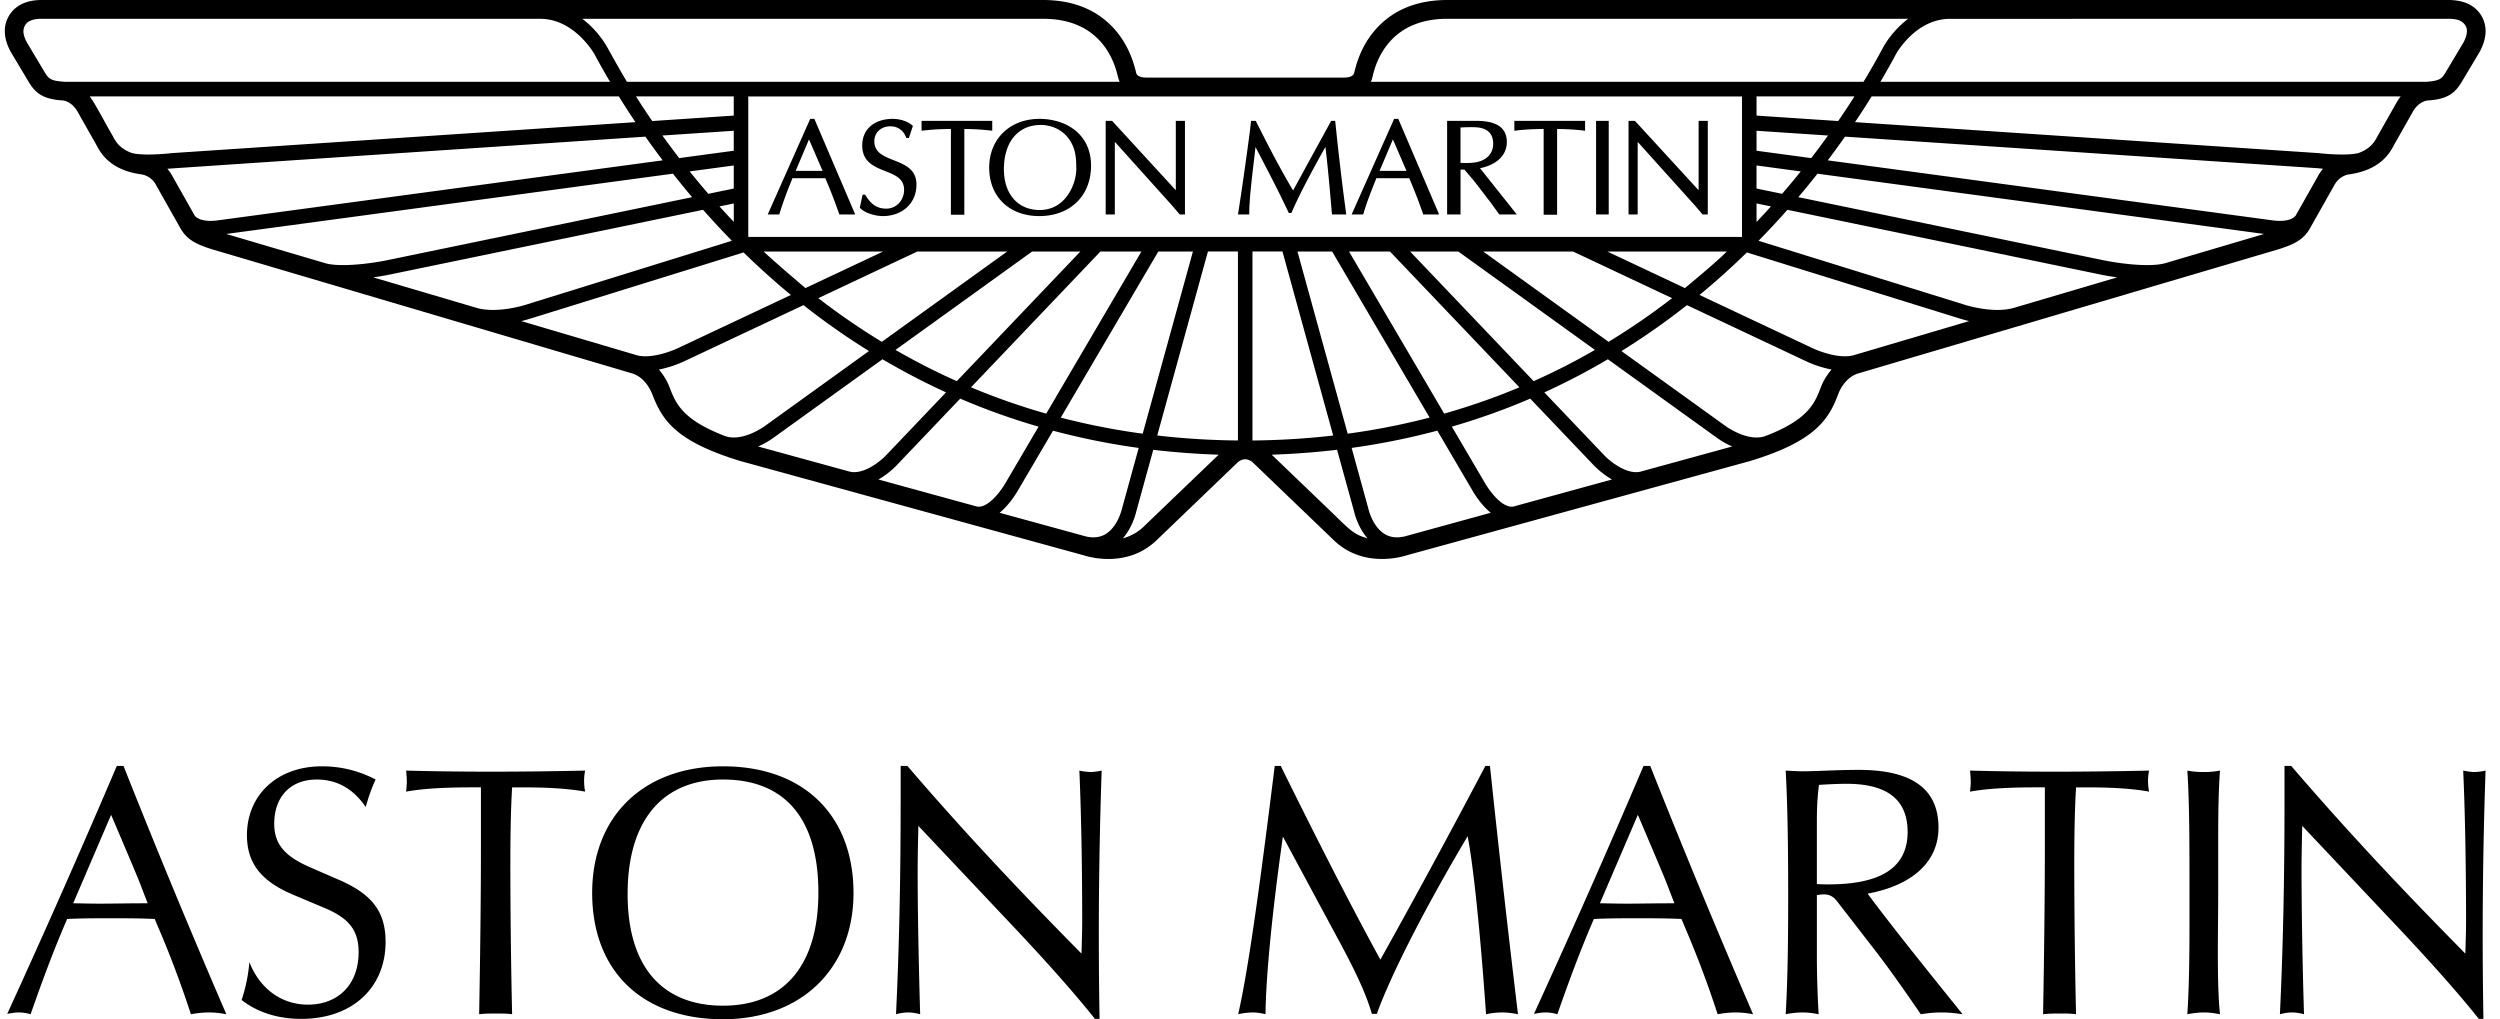 <svg xmlns="http://www.w3.org/2000/svg" fill="none" height="53" width="130"><path clip-rule="evenodd" d="M118.794 41.796c0 3.821-.073 7.475-.239 10.944.221-.055.424-.093.627-.093.202 0 .424.038.627.093a269.2 269.2 0 0 1-.13-7.364c0-.798.019-1.614.037-2.43l4.462 4.73c1.936 2.04 3.522 3.803 4.72 5.305h.24a247.3 247.3 0 0 1 .111-12.91 3.031 3.031 0 0 1-.572.074c-.184 0-.387-.037-.59-.074.074 1.67.148 4.303.148 7.883 0 .464-.019 1.002-.037 1.633-2.729-2.764-5.79-5.955-9.053-9.757h-.351v1.966Zm-4.941 6.158c0 1.763-.018 3.34-.111 4.786.295-.055.59-.093.867-.093s.553.038.83.093c-.093-.927-.111-2.022-.111-3.265 0-.927.018-1.947.018-3.06v-2.708c0-1.447.019-2.653.093-3.636a4.558 4.558 0 0 1-.867.074c-.276 0-.553-.019-.83-.074.111 1.688.111 3.784.111 6.344v1.54Zm-7.521-3.914c0 2.727-.037 5.64-.092 8.7.313-.037.608-.037.885-.037.295 0 .571 0 .829.037a363.447 363.447 0 0 1-.092-7.642c0-1.54.019-2.931.092-4.155h.535c1.254 0 2.342.055 3.264.222a2.843 2.843 0 0 1-.056-.556c0-.186.019-.371.056-.538-1.715.037-3.338.056-4.905.056-1.549 0-3.005-.02-4.407-.056.019.185.037.39.037.575 0 .167-.018.352-.037.52.793-.15 1.937-.223 3.393-.223h.498v3.097Zm-11.247 1.948c-.166 0-.387 0-.608-.018v-3.265c0-.557.018-1.206.11-1.892.59-.037 1.088-.056 1.438-.056 2.12 0 3.171.835 3.171 2.504 0 1.837-1.364 2.727-4.111 2.727Zm-2.1.427c0 2.393-.019 4.489-.13 6.325a4.76 4.76 0 0 1 .867-.093c.295 0 .572.038.848.093a53.856 53.856 0 0 1-.092-2.8v-3.395c.13-.019.24-.037.35-.037.332 0 .535.13.738.408l2.01 2.597c.737.964 1.493 2.04 2.305 3.227.35-.055.7-.093 1.069-.093.368 0 .737.038 1.106.093-1.881-2.337-3.558-4.415-4.941-6.27 2.397-.445 3.687-1.706 3.687-3.431 0-2.022-1.383-3.005-4.148-3.005-1.18 0-2.157.074-2.95.074-.203 0-.498-.019-.848-.037.092 1.65.129 3.766.129 6.344Zm-8.388.575c-.645 0-1.107-.019-1.402-.019l1.973-4.6c.94 2.207 1.475 3.469 1.586 3.784l.313.816c-.995 0-1.825.019-2.47.019Zm.866-7.16a527.207 527.207 0 0 1-5.697 12.892c.203-.037.405-.075.608-.075.203 0 .424.038.609.093.59-1.688 1.198-3.339 1.899-4.953.756-.037 1.511-.037 2.286-.037.756 0 1.512 0 2.268.037l.313.742a52.647 52.647 0 0 1 1.568 4.211c.313-.055.626-.093.94-.093.313 0 .608.038.903.093-1.77-4.1-3.558-8.403-5.347-12.91h-.35Zm-19.177 0c-.775 6.232-1.365 10.554-1.9 12.91a3.55 3.55 0 0 1 .738-.093c.24 0 .461.038.682.093.019-1.725.277-4.804.904-9.238l2.876 5.343c.793 1.465 1.42 2.727 1.752 3.877h.258c.516-1.466 1.991-4.638 4.72-9.238.24 1.187.608 4.266.959 9.256a4.23 4.23 0 0 1 .83-.093c.276 0 .553.038.83.093a887.3 887.3 0 0 1-1.457-12.91h-.24a464.602 464.602 0 0 1-5.458 10.072c-1.733-3.172-3.429-6.53-5.18-10.072h-.314Zm-19.453 1.966c0 3.821-.073 7.475-.24 10.944a2.61 2.61 0 0 1 .628-.093c.202 0 .424.038.627.093-.093-3.228-.13-5.695-.13-7.364 0-.798.019-1.614.037-2.43l4.462 4.73c1.936 2.04 3.522 3.803 4.72 5.305h.24a247.924 247.924 0 0 1 .11-12.91 3.017 3.017 0 0 1-.57.074 3.41 3.41 0 0 1-.59-.074c.073 1.67.147 4.303.147 7.883 0 .464-.019 1.002-.037 1.633-2.729-2.764-5.79-5.955-9.053-9.757h-.35v1.966Zm-4.277 4.619c0 3.803-1.807 5.88-4.96 5.88-3.19 0-4.96-2.059-4.96-5.806 0-3.821 1.808-5.954 4.96-5.954 3.227 0 4.96 2.04 4.96 5.88Zm-11.763.018c0 4.044 2.581 6.567 6.803 6.567 4.094 0 6.786-2.653 6.786-6.567 0-4.025-2.582-6.585-6.786-6.585-4.111 0-6.803 2.578-6.803 6.585Zm-5.785-2.393c0 2.727-.037 5.64-.092 8.7.313-.037.608-.037.884-.037.296 0 .572 0 .83.037a357.728 357.728 0 0 1-.092-7.642c0-1.54.018-2.931.092-4.155h.535c1.254 0 2.341.055 3.263.222a2.857 2.857 0 0 1-.055-.556c0-.186.018-.371.055-.538-1.714.037-3.337.056-4.904.056-1.549 0-3.006-.02-4.407-.056.019.185.037.39.037.575 0 .167-.018.352-.037.52.793-.15 1.936-.223 3.393-.223h.498v3.097Zm-12.04 5.992A8.451 8.451 0 0 1 12.564 52c.83.648 1.899.982 3.097.982 2.674 0 4.389-1.632 4.389-4.006 0-1.614-.757-2.505-2.434-3.228l-1.494-.65c-1.272-.556-1.862-1.168-1.862-2.262 0-1.41.848-2.3 2.212-2.3 1.052 0 1.9.482 2.545 1.428.147-.52.313-1.002.516-1.428a5.912 5.912 0 0 0-2.802-.687c-2.324 0-3.89 1.503-3.89 3.58 0 1.503.792 2.43 2.451 3.117l1.494.63c1.272.52 1.862 1.113 1.862 2.338 0 1.688-1.07 2.727-2.636 2.727-1.346 0-2.49-.798-3.042-2.208ZM5.207 46.99c-.645 0-1.106-.019-1.401-.019l1.972-4.6c.94 2.207 1.476 3.469 1.586 3.784l.314.816c-.996 0-1.826.019-2.47.019Zm.866-7.16A526.903 526.903 0 0 1 .375 52.722c.203-.037.406-.075.609-.075.202 0 .424.038.608.093.59-1.688 1.198-3.339 1.9-4.953.755-.037 1.511-.037 2.285-.037.756 0 1.512 0 2.268.037l.314.742a52.607 52.607 0 0 1 1.567 4.211c.313-.055.627-.093.94-.093.314 0 .609.038.904.093-1.77-4.1-3.559-8.403-5.347-12.91h-.35ZM88.328 6.285v3.6h-.007l-3.304-3.6h-.333v4.867h.475V7.386h.008l2.993 3.327.373.438.272.001V6.285h-.477Zm-5.332 4.867h.658V6.285h-.658v4.867Zm-.615-4.867h-3.635v.512l.048-.005c.417-.045.82-.083 1.476-.085v4.46h.7V6.709c.492.001.965.029 1.405.084l.049.006v-.513h-.044Zm-6.436 2.183c.176.01.543.024.846-.037.535-.11.855-.467.855-.956 0-.478-.245-.76-.73-.839-.241-.04-.685-.02-.97-.007v1.84Zm1.016.278 1.913 2.406h-.911l-.451-.624-.82-1.068-.543-.642h-.201v2.334h-.698V6.285h1.517c1.069 0 1.588.361 1.588 1.106 0 .676-.522 1.178-1.395 1.355Zm-3.824.138-.706-1.636c-.068.16-.647 1.53-.693 1.636h1.4Zm1.698 2.268h-.826l-.01-.029a26.166 26.166 0 0 0-.72-1.857h-1.708l-.04.104c-.225.562-.457 1.143-.636 1.751l-.01.031h-.6l2.21-4.971h.216l2.124 4.971Zm-5.443-4.867h-.171l-1.172 2.138s-.74 1.358-.808 1.48c-.723-1.211-1.374-2.489-1.929-3.594l-.012-.024h-.246l-.004.039c-.068.72-.486 3.649-.667 4.778l-.008.05h.586v-.043c0-.686.12-1.709.248-2.792l.078-.67c.082.157.993 1.897 1.34 2.615l.394.814h.132l.011-.027c.404-.935.974-2.005 1.757-3.41.11.837.257 2.513.338 3.473l.004.04h.742l-.007-.05a142.32 142.32 0 0 1-.563-4.778l-.004-.04h-.039Zm-7.817 0h-.433v3.6h-.007l-3.305-3.6h-.334v4.867h.475V7.386h.01l2.991 3.327.372.437.02.002h.254V6.285h-.043Zm-6.232 4.083c.437-.468.626-1.132.626-1.597 0-.035-.002-.068-.004-.1 0-.574-.073-1.051-.43-1.512-.326-.414-.854-.661-1.413-.661-1.183 0-1.919.883-1.919 2.305 0 1.286.729 2.117 1.857 2.117.51 0 .942-.186 1.283-.552Zm-1.288-4.187c1.334 0 2.68.752 2.68 2.434 0 1.567-1.082 2.621-2.693 2.621-1.558 0-2.604-1.011-2.604-2.517 0-1.494 1.076-2.538 2.617-2.538Zm-2.5.104h-3.633v.512l.047-.005c.417-.045.82-.083 1.478-.085v4.46h.698V6.709c.491.001.964.03 1.404.084l.048.006v-.513h-.042Zm-6.844 4.512.017.02c.263.286.851.42 1.166.42 1.038 0 1.762-.674 1.762-1.637 0-.8-.601-1.039-1.183-1.269-.518-.205-1.008-.399-1.008-.988 0-.45.35-.775.833-.775.385 0 .677.206.823.58l.011.028h.13l.208-.626-.023-.022c-.283-.256-.714-.347-1.023-.347-.965 0-1.588.543-1.588 1.385 0 .858.635 1.108 1.195 1.33.505.199.982.387.982.975 0 .548-.406.978-.923.978-.472 0-.787-.205-1.09-.706l-.013-.02h-.131l-.145.674Zm-1.937-1.913-.705-1.636-.694 1.636h1.4Zm1.698 2.268h-.826l-.01-.029a27.1 27.1 0 0 0-.72-1.857h-1.708l-.045.115a20.49 20.49 0 0 0-.633 1.74l-.009.031h-.6l2.21-4.971h.216l2.125 4.971Zm83.622-8.932c.144-.268.186-.464.186-.605a.514.514 0 0 0-.076-.284c-.185-.31-.54-.343-.812-.354L101.399.98c-1.787 0-2.79 1.8-2.799 1.817-.228.429-.5.919-.819 1.457h28.375c.72-.047.828-.179 1.003-.469l.935-1.564Zm-3.466 3.102c.066-.116.136-.217.209-.31H97.325c-.263.426-.551.874-.864 1.34l24.135 1.612c.381.046 1.483.135 2.035-.003.661-.231.872-.63 1.007-.891l.99-1.748Zm-4.105 3.856a2.03 2.03 0 0 1 .273-.403 9.622 9.622 0 0 1-.286-.029l-24.57-1.64c-.28.4-.58.813-.897 1.232l23.125 3.12c.886.12 1.158-.18 1.206-.245l1.149-2.035Zm-2.789 2.988L94.509 9.032c-.316.402-.649.81-.997 1.22l15.892 3.286c.591.124 2.293.387 3.164.154l5.166-1.526Zm-7.642 2.258c-.469-.066-.804-.135-.839-.142L92.945 10.91a42 42 0 0 1-1.5 1.61l10.635 3.3.004.002.018.006c.015.005 1.473.491 2.589.19l5.401-1.595Zm-7.697 2.273c-.307-.072-.507-.139-.528-.146l-11.031-3.424a39.17 39.17 0 0 1-2.461 2.211l5.769 2.716c.37.189 1.483.626 2.238.42l6.013-1.777Zm-7.714 3.452a3.07 3.07 0 0 1 .56-.932 5.863 5.863 0 0 1-1.425-.48l-6.094-2.87a37.257 37.257 0 0 1-3.406 2.389l5.391 3.882c.011.008 1.121.839 2.055.55 2.263-.858 2.598-1.711 2.92-2.54Zm-8.527 4.144 3.921-1.076a4.273 4.273 0 0 1-.819-.468l-5.647-4.067a35.47 35.47 0 0 1-3.304 1.723l3.131 3.285c.28.294 1.154 1.007 1.869.836l.849-.233Zm-2.331.64c-.532-.305-.9-.689-.929-.718l-3.322-3.486a35.328 35.328 0 0 1-4.076 1.456l1.703 2.901c.202.365.894 1.35 1.49 1.257l5.134-1.41Zm-6.305 1.731c-.548-.449-.915-1.089-.976-1.2l-1.802-3.07a36.82 36.82 0 0 1-4.455.897l.869 3.156c.012.053.221.939.846 1.32.291.179.63.22 1.03.13l4.488-1.233Zm-8.153.086c.861.846 1.068 1.05 1.747 1.244-.494-.562-.67-1.267-.695-1.381l-.89-3.225a40.119 40.119 0 0 1-3.398.256l3.236 3.106Zm-4.236-3.844c1.426-.014 2.825-.1 4.197-.259l-2.638-9.569h-1.56v9.828Zm-4.953-.26c1.372.159 2.77.246 4.197.259v-9.827h-1.56l-2.637 9.569Zm-.692 4.727 3.886-3.729a40.224 40.224 0 0 1-3.4-.254l-.888 3.221c-.025.11-.2.82-.695 1.383.37-.1.754-.287 1.097-.62Zm-.271-4.08c-1.52-.21-3.005-.51-4.456-.896l-1.795 3.057c-.065.117-.433.76-.982 1.21l4.489 1.232c.4.09.738.05 1.03-.128.64-.393.844-1.317.846-1.326l.868-3.15Zm-8.4 3.05c.597.094 1.29-.892 1.496-1.266l1.697-2.89a35.249 35.249 0 0 1-4.075-1.458 49586.14 49586.14 0 0 1-3.322 3.485c-.028.03-.397.414-.93.72l5.135 1.41Zm-6.62-1.817c.715.17 1.588-.542 1.869-.836l3.132-3.287a35.554 35.554 0 0 1-3.304-1.722l-5.64 4.062a4.33 4.33 0 0 1-.828.474l4.771 1.31Zm-6.46-1.84c.935.295 2.05-.54 2.07-.554l5.383-3.877a37.1 37.1 0 0 1-3.405-2.388l-6.083 2.864a5.9 5.9 0 0 1-1.436.486c.37.422.534.86.56.936.321.827.659 1.678 2.911 2.533Zm-4.612-4.212c.756.205 1.867-.232 2.247-.425l5.759-2.711a39.235 39.235 0 0 1-2.46-2.211c-2.085.647-11.032 3.424-11.023 3.42a6.055 6.055 0 0 1-.538.15c3.26.962 5.788 1.71 6.015 1.777Zm-8.305-2.454c1.116.298 2.57-.186 2.594-.195l10.648-3.305a41.81 41.81 0 0 1-1.498-1.61l-16.31 3.37c-.035.008-.37.077-.84.143l5.406 1.596Zm-7.876-2.326c.873.23 2.566-.033 3.157-.156l15.893-3.285c-.349-.412-.68-.82-.996-1.222l-23.228 3.135 5.174 1.528Zm17.518-5.357a45.22 45.22 0 0 1-.897-1.231S8.851 8.762 8.703 8.776c.097.111.188.24.267.391l1.156 2.047c.052.07.327.362 1.206.244l23.126-3.12ZM6.871 7.961c.553.138 1.654.05 2.035.003l24.137-1.612a43.425 43.425 0 0 1-.864-1.34H4.663c.263.33.795 1.367 1.199 2.058.136.26.346.66 1.008.891Zm24.85-3.708a38.629 38.629 0 0 1-.82-1.457S29.863.979 28.102.979L2.108.977c-.632.01-.873.285-.889.638-.006.141.043.337.187.605l.933 1.562c.208.344.35.422 1.012.471h28.37ZM30.28.977a4.977 4.977 0 0 1 1.285 1.458s.645 1.172 1.037 1.818h25.62c-.046-.097-.084-.239-.084-.239-.185-.811-.532-1.479-1.034-1.983-.694-.7-1.658-1.054-2.865-1.054H30.28Zm65.305 5.317c.305-.443.587-.872.847-1.281H91.34v.998l4.246.283Zm-1.403 1.927c.307-.398.6-.79.875-1.174L91.34 6.8v1.038l2.843.384ZM91.34 9.804l1.329.274c.338-.391.662-.78.97-1.164l-2.3-.31v1.2Zm0 1.739c.257-.27.507-.54.75-.81l-.75-.154v.964Zm-7.762 1.535 4.038 1.902c.05-.04 1.545-1.267 2.18-1.902h-6.218Zm-6.453 0 6.521 4.697a36.304 36.304 0 0 0 3.303-2.27l-5.153-2.427h-4.671Zm-3.8 0 6.426 6.743a34.727 34.727 0 0 0 3.186-1.625l-7.106-5.118h-2.507Zm1.773 8.43c1.335-.38 2.64-.834 3.912-1.367l-6.732-7.063h-2.13l4.95 8.43Zm-7.63-8.43 2.612 9.474a36.385 36.385 0 0 0 4.26-.838l-5.07-8.636h-1.801Zm-7.236 0-5.072 8.638c1.388.36 2.808.64 4.26.836l2.612-9.474h-1.8Zm-3.009 0-6.73 7.062a34.65 34.65 0 0 0 3.91 1.37l4.95-8.432h-2.13Zm-3.55 0-7.107 5.118c1.038.598 2.1 1.14 3.187 1.624l6.426-6.742h-2.507Zm-7.75 0h-6.216c.632.596 2.12 1.855 2.178 1.902l4.038-1.902Zm1.78 0-5.152 2.427a36.161 36.161 0 0 0 3.304 2.27l6.52-4.697h-4.671Zm-9.546-2.498-.743.154c.24.267.489.534.743.802v-.956Zm-2.294-1.666c.31.384.632.773.97 1.164l1.323-.273v-1.2l-2.293.309Zm-1.418-1.867c.276.384.566.775.873 1.174l2.837-.383V6.8l-3.71.247Zm3.71-2.034H33.07c.26.41.542.837.846 1.281l4.239-.283v-.998Zm52.424 7.306a.139.139 0 0 1 .005-.005l-.001-7.299H38.91v7.294a.498.498 0 0 1 .013.012l51.656-.002ZM71.366 4.014s-.031.148-.085.24h25.622c.413-.683.758-1.297 1.036-1.819.03-.054.462-.838 1.285-1.458h-23.96c-1.207 0-2.171.355-2.865 1.054-.502.504-.85 1.172-1.033 1.983ZM129.039.83c.14.238.211.502.211.787 0 .338-.102.698-.302 1.072l-.957 1.6c-.386.64-.833.876-1.766.938-.019.001-.453.046-.756.58l-.973 1.717c-.206.395-.69 1.32-2.357 1.546-.02.002-.495.06-.766.58l-1.191 2.11c-.35.681-.841.936-1.738 1.214l-21.806 6.441c-.73.216-1.024 1.007-1.045 1.063-.494 1.33-1.194 2.466-4.597 3.498l-17.838 4.897c-.228.076-2.273.7-3.812-.793 0 0-4.175-4.007-4.183-4.017-.002-.001-.176-.18-.413-.18-.236 0-.41.178-.407.176l-4.186 4.019c-1.54 1.495-3.585.871-3.803.798L38.51 23.977c-3.406-1.034-4.082-2.148-4.602-3.502 0 0-.304-.842-1.044-1.06L11.049 12.97c-.89-.276-1.38-.53-1.73-1.213 0 0-1.198-2.12-1.2-2.126a1.046 1.046 0 0 0-.776-.565c-1.65-.223-2.132-1.149-2.338-1.543l-.973-1.719c-.304-.534-.738-.578-.752-.579-.938-.062-1.385-.299-1.772-.94L.554 2.688C.084 1.817.245 1.195.464.827.915.069 1.748.012 2.083 0h52.154c1.474 0 2.67.45 3.551 1.34.633.636 1.069 1.465 1.296 2.464.005.023.066.23.512.23h10.307c.437 0 .505-.199.514-.238.226-.994.66-1.82 1.293-2.455C72.593.45 73.789 0 75.264 0h52.147c.361.02 1.174.07 1.628.83ZM4.991 7.488v.002h-.003l.003-.002Z" fill="#000" fill-rule="evenodd"/></svg>